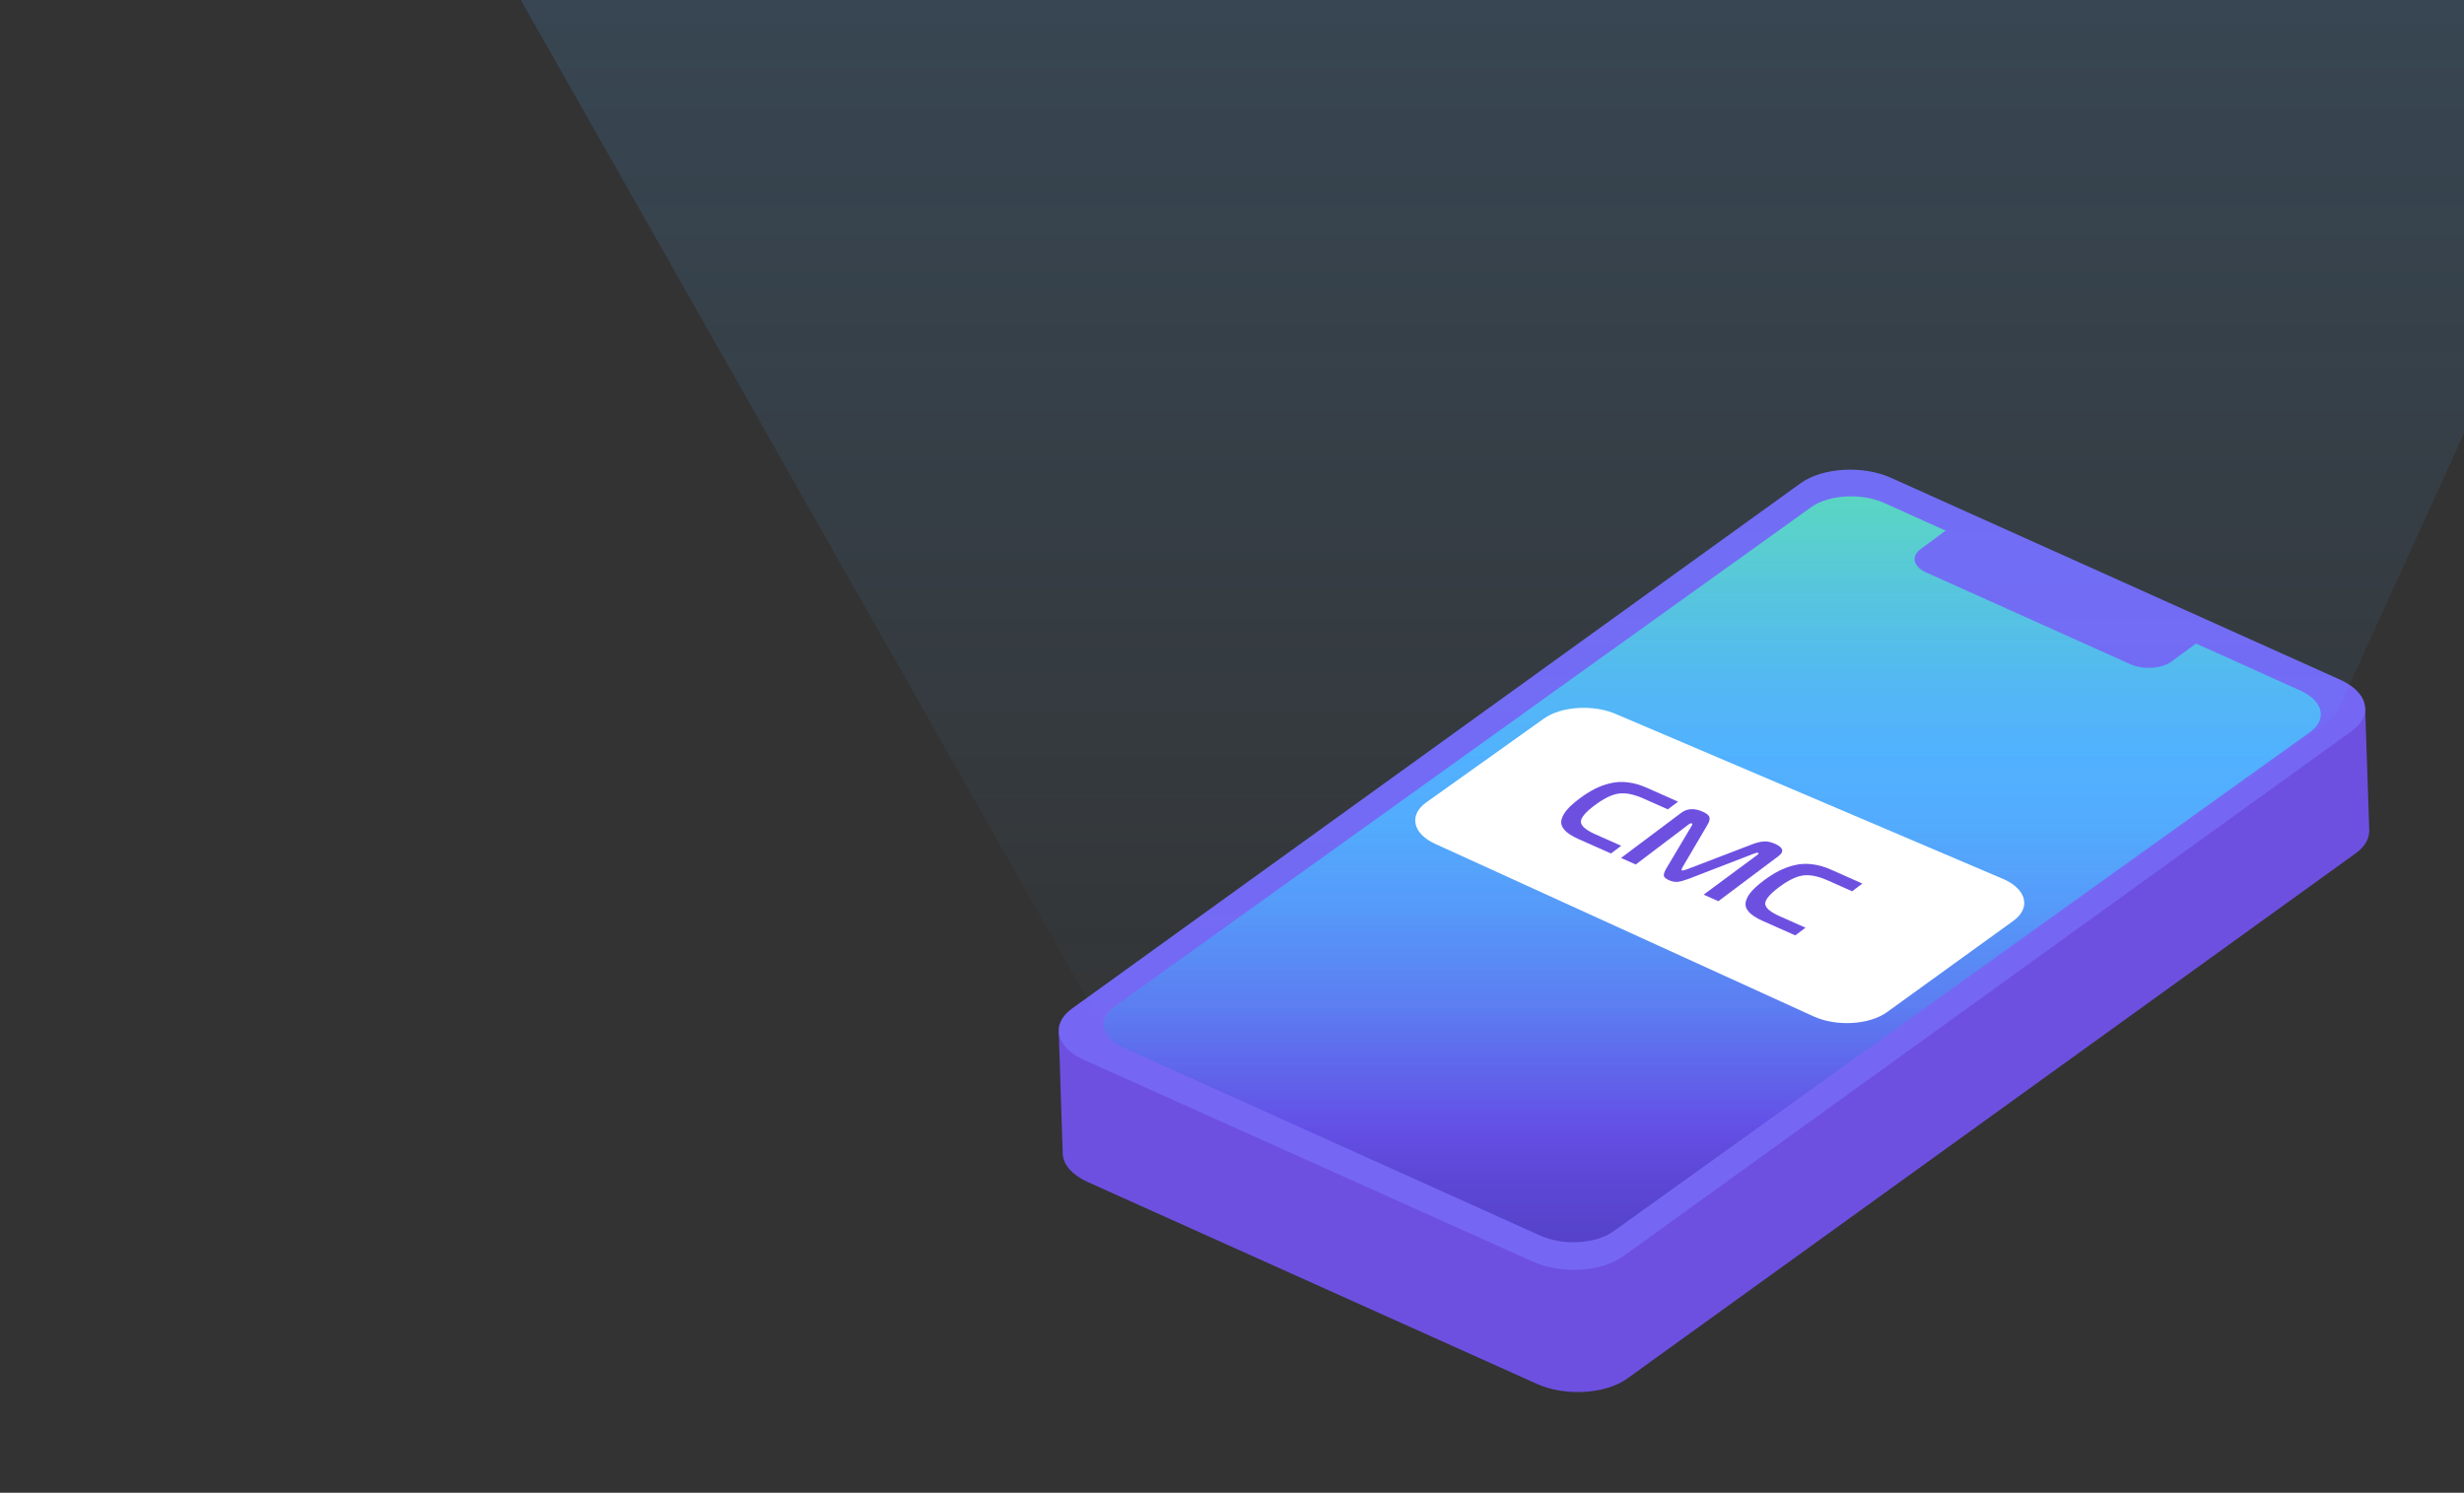 <svg width="373" height="226" viewBox="0 0 373 226" fill="none" xmlns="http://www.w3.org/2000/svg">
    <rect x="0" y="0" width="373" height="226" fill="#333333" stroke="none"/>
    <path d="M273.185 79.078C276.467 76.71 282.586 76.347 286.85 78.261L353.366 108.161L358.029 107L358.663 125.824L358.644 125.833C358.649 127.008 357.988 128.188 356.625 129.175L246.333 208.708C243.051 211.077 236.933 211.444 232.668 209.525L164.665 178.959C162.334 177.913 161.044 176.403 160.888 174.86H160.883L160.277 156.289L169.205 154.062L273.185 79.078Z"
          fill="#6E50E1"/>
    <mask id="mask0_1140_19519" style="mask-type:alpha" maskUnits="userSpaceOnUse" x="139" y="38" width="241"
          height="188">
        <path d="M139.257 73.695L164.36 225.224L379.064 189.655L353.956 38.121L139.257 73.695Z"
              fill="url(#paint0_linear_1140_19519)"/>
    </mask>
    <g mask="url(#mask0_1140_19519)">
        <path d="M162.292 152.687L272.584 73.154C275.866 70.786 281.985 70.418 286.249 72.337L354.247 102.903C358.511 104.817 359.305 108.292 356.019 110.66L245.727 190.193C242.445 192.562 236.327 192.929 232.062 191.01L164.06 160.445C159.804 158.526 159.006 155.056 162.292 152.687Z"
              fill="#7567F4"/>
        <path d="M168.719 152.384L274.154 76.803C276.812 74.884 281.765 74.59 285.216 76.142L348.248 104.559C351.7 106.111 352.342 108.925 349.685 110.839L244.245 186.42C241.587 188.338 236.634 188.632 233.183 187.081L170.155 158.663C166.704 157.116 166.061 154.303 168.719 152.384Z"
              fill="url(#paint1_linear_1140_19519)"/>
        <path d="M290.752 83.132L295.553 79.584L334.703 95.764L328.694 100.185C327.202 101.263 324.421 101.428 322.479 100.556L291.56 86.657C289.623 85.79 289.26 84.211 290.752 83.132Z"
              fill="#7567F4"/>
    </g>
    <path opacity="0.3"
          d="M474 -156.031L353.492 108.418L239.008 190.096L168.042 157.291L-1.35918e-07 -139.011L474 -156.031Z"
          fill="url(#paint2_linear_1140_19519)"/>
    <path d="M215.877 121.506L233.679 108.82C236.336 106.902 241.289 106.608 244.741 108.159L303.359 133.125C306.81 134.677 307.453 137.49 304.795 139.404L285.65 153.241C282.992 155.159 278.039 155.453 274.587 153.902L217.313 127.785C213.862 126.238 213.219 123.425 215.877 121.506Z"
          fill="white"/>
    <path d="M243.867 129.216L238.934 127.024C237.954 126.588 237.249 126.128 236.82 125.643C236.4 125.15 236.252 124.643 236.374 124.12C236.507 123.591 236.796 123.071 237.24 122.563C237.685 122.054 238.302 121.504 239.091 120.913C239.879 120.322 240.642 119.837 241.38 119.458C242.118 119.08 242.908 118.789 243.752 118.587C244.605 118.378 245.493 118.331 246.415 118.447C247.347 118.555 248.303 118.827 249.283 119.262L254.03 121.372L252.478 122.536L248.778 120.892C247.336 120.251 246.089 120.003 245.036 120.147C244.004 120.289 242.788 120.884 241.388 121.934C239.989 122.984 239.297 123.818 239.314 124.438C239.352 125.055 240.092 125.684 241.534 126.325L245.42 128.052L243.867 129.216Z"
          fill="#6E50E1"/>
    <path d="M265.499 129.242L255.57 133.076C254.924 133.318 254.39 133.463 253.967 133.511C253.555 133.551 253.112 133.466 252.639 133.256C252.166 133.046 251.91 132.821 251.872 132.58C251.844 132.332 251.951 131.997 252.191 131.574L256.071 125.052C256.197 124.837 256.214 124.709 256.124 124.669C256 124.614 255.835 124.664 255.628 124.819L247.621 130.885L245.391 129.894L254.498 123.063C255.405 122.383 256.494 122.326 257.767 122.892C258.375 123.162 258.713 123.447 258.779 123.748C258.845 124.048 258.757 124.403 258.515 124.813L254.669 131.351C254.548 131.603 254.526 131.746 254.605 131.782C254.684 131.817 254.919 131.768 255.311 131.636L265.273 127.817C265.898 127.577 266.47 127.437 266.99 127.397C267.509 127.357 268.073 127.472 268.681 127.743C269.954 128.308 270.137 128.931 269.23 129.611L260.123 136.441L257.893 135.45L266.018 129.437C266.225 129.282 266.261 129.174 266.126 129.114C266.036 129.074 265.827 129.117 265.499 129.242Z"
          fill="#6E50E1"/>
    <path d="M271.767 141.616L266.834 139.424C265.854 138.988 265.149 138.528 264.72 138.043C264.3 137.55 264.152 137.043 264.274 136.52C264.407 135.991 264.696 135.471 265.14 134.963C265.585 134.454 266.202 133.904 266.991 133.313C267.779 132.722 268.542 132.237 269.28 131.858C270.018 131.48 270.808 131.19 271.652 130.987C272.505 130.778 273.393 130.731 274.315 130.847C275.247 130.955 276.203 131.227 277.183 131.662L281.93 133.772L280.378 134.936L276.678 133.292C275.236 132.651 273.989 132.403 272.936 132.547C271.904 132.689 270.688 133.284 269.288 134.334C267.889 135.384 267.197 136.218 267.214 136.838C267.252 137.455 267.992 138.084 269.434 138.725L273.32 140.452L271.767 141.616Z"
          fill="#6E50E1"/>
    <defs>
        <linearGradient id="paint0_linear_1140_19519" x1="248.622" y1="68.07" x2="273.726" y2="219.6"
                        gradientUnits="userSpaceOnUse">
            <stop stop-color="#9D9D9C"/>
            <stop offset="0.03" stop-color="white"/>
            <stop offset="0.474" stop-color="white"/>
            <stop offset="1" stop-color="white"/>
        </linearGradient>
        <linearGradient id="paint1_linear_1140_19519" x1="259.201" y1="5.75" x2="259.201" y2="219.184"
                        gradientUnits="userSpaceOnUse">
            <stop stop-color="#9FFFB8"/>
            <stop offset="0.076" stop-color="#88FFA2"/>
            <stop offset="0.206" stop-color="#64FF81"/>
            <stop offset="0.298" stop-color="#5DE2B1"/>
            <stop offset="0.394" stop-color="#57C7DB"/>
            <stop offset="0.468" stop-color="#53B7F5"/>
            <stop offset="0.513" stop-color="#52B1FF"/>
            <stop offset="0.557" stop-color="#53ABFD"/>
            <stop offset="0.617" stop-color="#5699F9"/>
            <stop offset="0.687" stop-color="#5C7CF1"/>
            <stop offset="0.764" stop-color="#6354E7"/>
            <stop offset="0.774" stop-color="#644EE5"/>
            <stop offset="0.812" stop-color="#5B47D4"/>
            <stop offset="0.993" stop-color="#4435A7"/>
            <stop offset="0.993" stop-color="#1F195E"/>
            <stop offset="1" stop-color="#1C1759"/>
        </linearGradient>
        <linearGradient id="paint2_linear_1140_19519" x1="261.168" y1="-15.126" x2="261.168" y2="187.172"
                        gradientUnits="userSpaceOnUse">
            <stop stop-color="#50AFFF" stop-opacity="0.56"/>
            <stop offset="0.946" stop-color="#50AFFF" stop-opacity="0"/>
        </linearGradient>
    </defs>
</svg>
